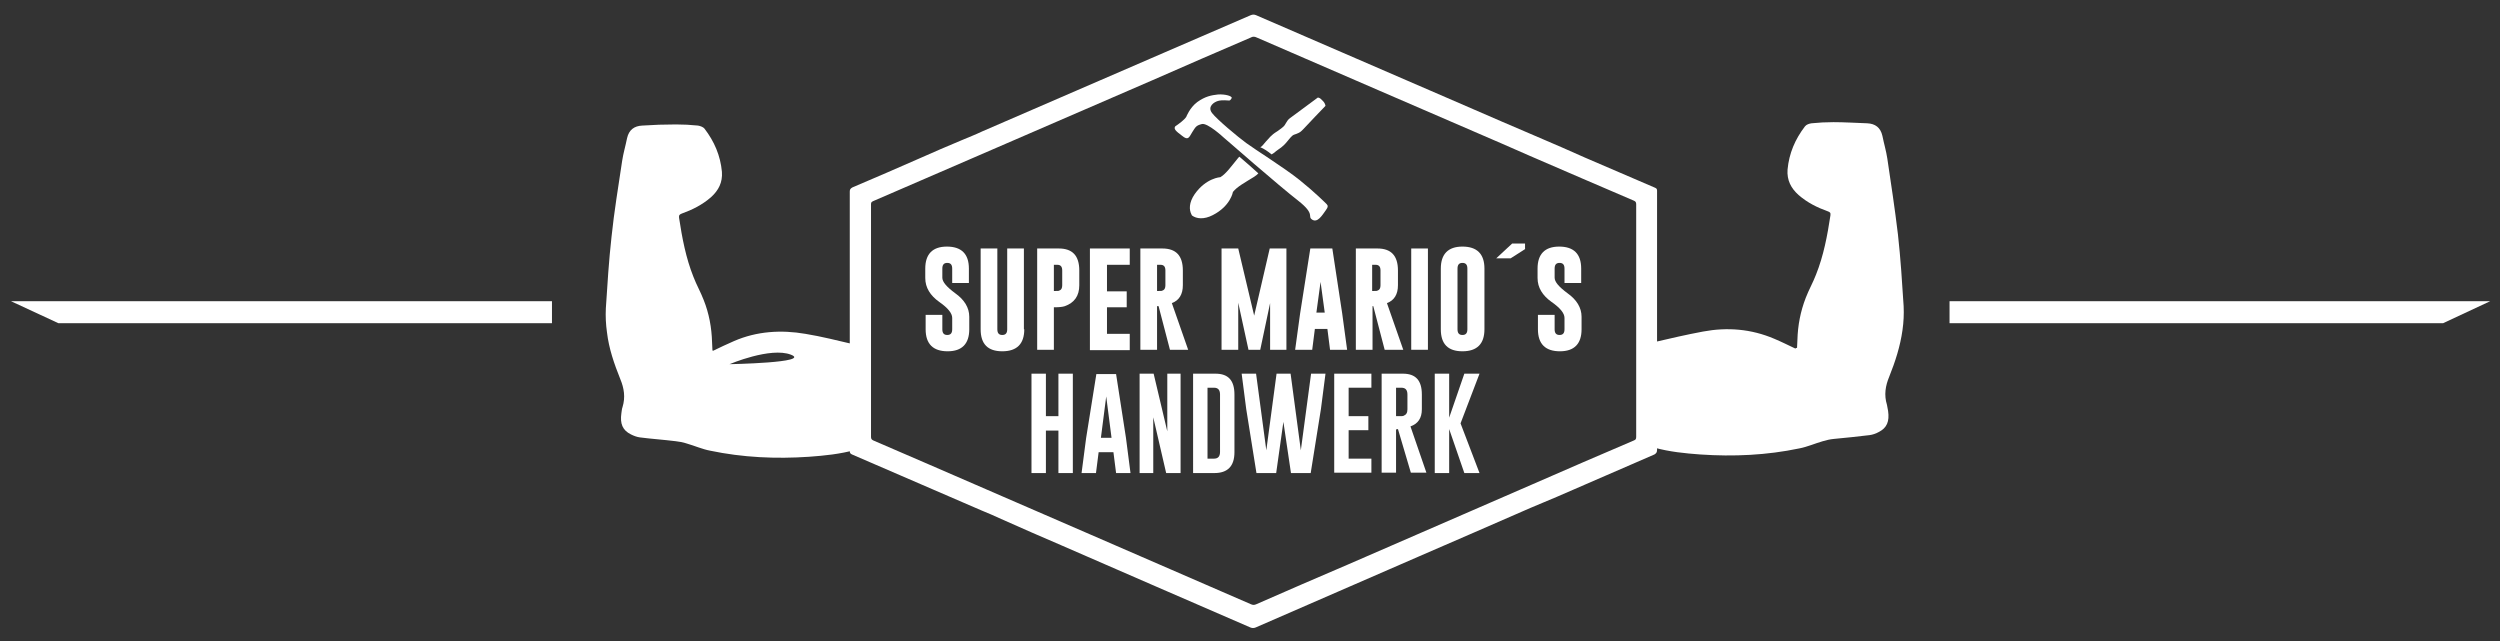 <?xml version="1.0" encoding="UTF-8"?> <!-- Generator: Adobe Illustrator 18.0.0, SVG Export Plug-In . SVG Version: 6.00 Build 0) --> <svg xmlns="http://www.w3.org/2000/svg" xmlns:xlink="http://www.w3.org/1999/xlink" version="1.1" id="Ebene_1" x="0px" y="0px" viewBox="0 0 659 169" xml:space="preserve"><rect x="0" y="0" width="659" height="169" fill="#333333" stroke="none"/> <g> <g> <g> <path fill="#FFFFFF" d="M436.8,84.5c0,11.4,0,22.7,0,34.1c0,0.6-0.2,0.9-0.7,1.2c-8.6,3.7-17.2,7.5-25.8,11.2 c-2.3,1-4.6,1.9-6.9,2.9c-9.7,4.2-19.4,8.5-29.2,12.7c-14.4,6.3-28.8,12.5-43.2,18.8c-0.5,0.2-0.9,0.2-1.4,0 c-16.6-7.2-33.2-14.4-49.7-21.6c-5.3-2.3-10.7-4.6-16-7c-1.8-0.8-3.5-1.6-5.3-2.3c-11.3-4.9-22.7-9.8-34-14.7 c-0.5-0.2-0.6-0.5-0.6-0.9c0-22.8,0-45.6,0-68.4c0-0.6,0.2-0.8,0.7-1.1c5.9-2.5,11.9-5.1,17.8-7.7c3.6-1.6,7.3-3.2,10.9-4.7 c1.9-0.8,3.7-1.5,5.6-2.4c15.9-6.9,31.9-13.8,47.8-20.7c7.6-3.3,15.3-6.6,22.9-9.9c0.5-0.2,0.9-0.2,1.4,0 c16.6,7.2,33.3,14.4,49.9,21.6c5,2.2,10,4.3,15,6.5c2.1,0.9,4.2,1.8,6.3,2.7c3.1,1.3,6.2,2.7,9.3,4c2,0.9,4.1,1.8,6.1,2.7 c6.2,2.7,12.4,5.3,18.6,8c0.5,0.2,0.5,0.5,0.5,0.9C436.8,61.7,436.8,73.1,436.8,84.5z M431.3,84.5c0-10.2,0-20.4,0-30.6 c0-0.5-0.1-0.8-0.6-1c-9.2-3.9-18.3-7.9-27.4-11.8c-2.4-1.1-4.9-2.1-7.3-3.2c-21.6-9.3-43.2-18.7-64.7-28c-0.6-0.3-1.1-0.3-1.6,0 c-8.6,3.7-17.2,7.4-25.8,11.2c-16.2,7-32.3,14-48.5,21c-8.4,3.6-16.8,7.3-25.2,10.9c-0.4,0.2-0.6,0.3-0.6,0.8 c0,20.5,0,40.9,0,61.4c0,0.5,0.2,0.7,0.6,0.9c10,4.3,19.9,8.6,29.8,12.9c9.1,3.9,18.1,7.9,27.2,11.8 c14.2,6.2,28.4,12.3,42.6,18.5c0.5,0.2,0.8,0.2,1.3,0c8-3.5,16-7,24-10.4c16.3-7.1,32.7-14.2,49-21.3c8.9-3.9,17.7-7.7,26.6-11.5 c0.5-0.2,0.6-0.4,0.6-1C431.3,105,431.3,94.7,431.3,84.5z"></path> </g> <g> <path fill="#FFFFFF" d="M243.9,70.8c0-3.8,1.9-5.8,5.7-5.8c3.8,0,5.8,1.9,5.8,5.8v3.8H251v-3.8c0-1-0.4-1.5-1.3-1.5h0 c-0.9,0-1.3,0.5-1.3,1.5v2.4c0,1.1,1.1,2.4,3.4,4.1c2.4,1.7,3.7,3.8,3.7,6.2v3.3c0,3.8-1.9,5.8-5.7,5.8c-3.8,0-5.8-1.9-5.8-5.8 V83h4.4v3.8c0,1,0.4,1.5,1.3,1.5c0.9,0,1.3-0.5,1.3-1.5v-3c0-1.2-1.1-2.6-3.4-4.2c-2.4-1.7-3.7-3.8-3.7-6.3V70.8z"></path> <path fill="#FFFFFF" d="M270,86.8c0,3.8-1.9,5.8-5.8,5.8c-3.8,0-5.7-1.9-5.7-5.8V65.5h4.4v21.3c0,1,0.4,1.5,1.3,1.5 c0.9,0,1.3-0.5,1.3-1.5V65.5h4.4V86.8z"></path> <path fill="#FFFFFF" d="M273.3,65.5h5.8c3.6,0,5.4,1.9,5.4,5.8v3.9c0,2.8-1.3,4.6-3.8,5.5c-0.6,0.2-1.5,0.3-2.6,0.3h-0.3v11.2 h-4.4V65.5z M277.8,69.7v7h0.5c0.5,0,0.8,0,0.9-0.1c0.6-0.2,0.8-0.7,0.8-1.4v-3.9c0-1-0.4-1.5-1.3-1.5H277.8z"></path> <path fill="#FFFFFF" d="M287.3,65.5h10.5v4.3h-6v7h5.2V81h-5.2v7h6v4.3h-10.5V65.5z"></path> <path fill="#FFFFFF" d="M300.6,65.5h5.8c3.6,0,5.4,1.9,5.4,5.8v3.9c0,2.4-1,4-2.9,4.7l4.3,12.3h-4.8l-3-11.5H305v11.5h-4.4V65.5z M305,69.7v7h0.5c0.5,0,0.8,0,0.9-0.1c0.6-0.2,0.8-0.7,0.8-1.4v-3.9c0-1-0.4-1.5-1.3-1.5H305z"></path> <path fill="#FFFFFF" d="M330.6,83.2l4.1-17.7h4.4v26.7h-4.3V79.9l-2.6,12.3h-3.1l-2.7-12.4v12.4H322V65.5h4.4L330.6,83.2z"></path> <path fill="#FFFFFF" d="M353.8,82.6l1.3,9.6h-4.5l-0.7-5.5h-3.3l-0.7,5.5h-4.5l1.3-9.5l2.7-17.2h5.8L353.8,82.6z M349.2,82.4 l-1.1-8.1l-1.1,8.1H349.2z"></path> <path fill="#FFFFFF" d="M357.3,65.5h5.8c3.6,0,5.4,1.9,5.4,5.8v3.9c0,2.4-1,4-2.9,4.7l4.3,12.3H365l-3-11.5h-0.2v11.5h-4.4V65.5z M361.7,69.7v7h0.5c0.5,0,0.8,0,0.9-0.1c0.6-0.2,0.8-0.7,0.8-1.4v-3.9c0-1-0.4-1.5-1.3-1.5H361.7z"></path> <path fill="#FFFFFF" d="M372,65.5h4.4v26.7H372V65.5z"></path> <path fill="#FFFFFF" d="M391.3,86.8c0,3.8-1.9,5.8-5.8,5.8c-3.8,0-5.7-1.9-5.7-5.8v-16c0-3.8,1.9-5.8,5.7-5.8 c3.8,0,5.8,1.9,5.8,5.8V86.8z M386.8,70.8c0-1-0.4-1.5-1.3-1.5h0c-0.9,0-1.3,0.5-1.3,1.5v16c0,1,0.4,1.5,1.3,1.5 c0.9,0,1.3-0.5,1.3-1.5V70.8z"></path> <path fill="#FFFFFF" d="M402.1,65.6l-3.9,2.5h-3.8l4.2-3.9h3.4V65.6z"></path> <path fill="#FFFFFF" d="M405.3,70.8c0-3.8,1.9-5.8,5.7-5.8c3.8,0,5.8,1.9,5.8,5.8v3.8h-4.4v-3.8c0-1-0.4-1.5-1.3-1.5h0 c-0.9,0-1.3,0.5-1.3,1.5v2.4c0,1.1,1.1,2.4,3.4,4.1c2.4,1.7,3.7,3.8,3.7,6.2v3.3c0,3.8-1.9,5.8-5.7,5.8c-3.8,0-5.8-1.9-5.8-5.8 V83h4.4v3.8c0,1,0.4,1.5,1.3,1.5c0.9,0,1.3-0.5,1.3-1.5v-3c0-1.2-1.1-2.6-3.4-4.2c-2.4-1.7-3.7-3.8-3.7-6.3V70.8z"></path> <path fill="#FFFFFF" d="M271.9,98.5h3.8v11.2h3.3V98.5h3.8v26.2H279v-11.2h-3.3v11.2h-3.8V98.5z"></path> <path fill="#FFFFFF" d="M296.8,115.4l1.2,9.3h-3.8l-0.7-5.5h-3.9l-0.7,5.5h-3.8l1.2-9.2l2.7-16.9h5.2L296.8,115.4z M293,115.4 l-1.4-10.9l-1.4,10.9H293z"></path> <path fill="#FFFFFF" d="M300.3,98.5h3.8l3.6,15.2V98.5h3.5v26.2h-3.8l-3.4-14.7v14.7h-3.6V98.5z"></path> <path fill="#FFFFFF" d="M314.6,98.5h5.8c3.4,0,5,1.8,5,5.5v15.2c0,3.7-1.8,5.5-5.3,5.5h-5.6V98.5z M318.3,102.2v18.7h1.7 c1.1,0,1.6-0.6,1.6-1.8V104c0-1.2-0.5-1.8-1.6-1.8H318.3z"></path> <path fill="#FFFFFF" d="M342.9,118.7l2.7-20.2h3.8l-1.2,9.3l-2.7,16.9h-5.2l-2-13.5l-1.9,13.5h-5.2l-2.7-16.9l-1.2-9.3h3.8 l2.7,20.2l2.7-20.2h3.7L342.9,118.7z"></path> <path fill="#FFFFFF" d="M351.7,98.5h9.8v3.7h-6v7.5h5.2v3.7h-5.2v7.5h6v3.7h-9.8V98.5z"></path> <path fill="#FFFFFF" d="M364.3,98.5h5.5c3.4,0,5,1.8,5,5.5v3.9c0,2.3-1,3.8-3,4.5l4.2,12.2h-4.1l-3.4-11.5l-0.5,0.1v11.4h-3.8 V98.5z M368,102.2v7.5h0.9c0.5,0,0.9,0,1.1-0.1c0.7-0.3,1-0.8,1-1.7V104c0-1.2-0.5-1.8-1.6-1.8H368z"></path> <path fill="#FFFFFF" d="M385,111.6l5,13.1h-4l-4-11.6v11.6h-3.8V98.5h3.8v11.6l4-11.6h4L385,111.6z"></path> </g> <g> <g> <path fill="#FFFFFF" d="M335.2,40.7c0.3-0.2,0.7-0.4,1.1-0.8c1-0.8,1.7-1,3-2.6c1.3-1.6,1.4-1.7,2.4-2c1-0.4,1.1-0.5,1.8-1.2 c0.7-0.8,5.9-6.2,5.9-6.2c-0.1-0.6-0.4-1-0.7-1.3l-0.1-0.1c-0.3-0.3-0.6-0.7-1.2-0.8c0,0-6.1,4.5-6.9,5.1 c-0.8,0.6-0.9,0.6-1.5,1.6c-0.5,0.9-0.6,1-2.3,2.2c-1.8,1.1-2.1,1.8-3,2.7c-0.7,0.8-1.1,1.4-1.5,1.5 C333.2,39.2,334.2,39.9,335.2,40.7z"></path> <path fill="#FFFFFF" d="M326.7,41.3c-0.1,0.1-0.2,0.2-0.3,0.3c-1.8,2.2-3.2,4.2-4.7,5.1c0,0-3.8,0.2-6.8,4.5 c-1.5,2.2-1.5,4.1-0.8,5.4c0,0,0.1,0.2,0.1,0.2l0,0c1.2,0.9,3.2,1.1,5.5-0.1c4.7-2.4,5.3-6.1,5.3-6.1c1.1-1.4,3.2-2.5,5.6-4 c0.5-0.3,0.8-0.6,1.1-0.9C330.1,44.2,328.3,42.7,326.7,41.3z"></path> </g> <path fill="#FFFFFF" d="M312.7,30.8c0,0,0.9-2.4,2.9-3.9c2.1-1.5,3.7-1.8,5.5-2c1.9-0.1,3.6,0.4,3.6,0.9c0,0-0.3,0.7-0.7,0.7 c-0.3,0-1.8-0.2-2.9,0.1c-1.1,0.3-2.9,1.5-1.6,3.2c1.3,1.7,6.7,6.2,9,7.9c2.3,1.7,10,6.5,14,9.7c4,3.2,6.9,6.1,7.2,6.4 c0.4,0.4,0.4,0.8-0.2,1.6c-1,1.4-2.2,3.4-3.6,2.5c-1.4-0.9,1-1.3-3.7-5c-4.8-3.7-19.7-16.7-19.7-16.7s-4.2-3.9-5.7-3.5 c-1.5,0.4-1.6,0.7-2.5,2.1c-0.9,1.5-1.1,2.3-2.7,1c-1.6-1.2-2.3-1.8-1.8-2.5C310.7,32.7,312.2,31.6,312.7,30.8z"></path> </g> </g> <g> <path fill="#FFFFFF" d="M473.3,91.9c-1.9-0.9-3.7-1.8-5.6-2.6c-6.1-2.6-12.4-3.1-18.8-1.9c-4.3,0.8-8.6,1.8-12.9,2.8 c-1.6,0.4-1.9,0.9-1.9,2.5c0,7.6,0,15.1,0,22.7c0,1.7,0.4,2.1,2,2.6c4,1.1,8,1.5,12.1,1.8c8.8,0.6,17.5,0.2,26.1-1.6 c2.1-0.4,4.1-1.3,6.2-1.9c1-0.3,1.9-0.5,2.9-0.6c3.1-0.3,6.2-0.6,9.4-1c0.8-0.1,1.7-0.4,2.4-0.8c2.2-1.1,2.9-2.8,2.5-5.6 c-0.1-0.5-0.2-1.1-0.3-1.6c-0.8-2.6-0.4-5,0.6-7.4c1.6-4,2.9-8,3.5-12.3c0.3-2.1,0.4-4.2,0.3-6.3c-0.4-6.3-0.8-12.6-1.5-18.9 c-0.8-6.7-1.8-13.3-2.8-20c-0.3-2-0.9-4-1.3-6c-0.5-2.2-1.9-3.2-4-3.3c-3-0.1-6-0.3-8.9-0.3c-1.9,0-3.9,0.1-5.8,0.3 c-0.6,0.1-1.3,0.3-1.7,0.8c-2.6,3.4-4.2,7.1-4.6,11.4c-0.2,2.8,0.9,4.9,2.9,6.7c2.3,2,4.9,3.3,7.7,4.3c0.6,0.2,0.8,0.4,0.7,1.1 c-0.8,5.3-1.8,10.6-3.8,15.6c-0.8,2.1-1.9,4-2.7,6.1c-1.4,3.6-2.1,7.3-2.2,11.1c0,0.7-0.1,1.4-0.1,2.1 C473.4,91.7,473.3,91.8,473.3,91.9z"></path> </g> <polygon fill="#FFFFFF" points="145.5,85.2 15.4,85.2 2.9,79.4 145.5,79.4 "></polygon> <polygon fill="#FFFFFF" points="644,85.2 513.9,85.2 513.9,79.4 656.4,79.4 "></polygon> <path fill="#FFFFFF" d="M225.2,90.8c-4.3-1-8.6-2.1-12.9-2.8c-6.4-1.1-12.8-0.7-18.8,1.9c-1.9,0.8-3.7,1.7-5.6,2.6 c0-0.1-0.1-0.2-0.1-0.2c0-0.7-0.1-1.4-0.1-2.1c-0.1-3.8-0.8-7.6-2.2-11.1c-0.8-2.1-1.9-4-2.7-6.1c-2-5-3-10.3-3.8-15.6 c-0.1-0.7,0.2-0.9,0.7-1.1c2.8-1,5.4-2.3,7.7-4.3c2-1.8,3.1-3.9,2.9-6.7c-0.4-4.3-2-8-4.6-11.4c-0.3-0.4-1.1-0.7-1.7-0.8 c-1.9-0.2-3.9-0.3-5.8-0.3c-3,0-6,0.1-8.9,0.3c-2.1,0.1-3.5,1.1-4,3.3c-0.4,2-1,4-1.3,6c-1,6.7-2.1,13.3-2.8,20 c-0.7,6.3-1.1,12.6-1.5,18.9c-0.1,2.1,0,4.2,0.3,6.3c0.5,4.3,1.9,8.3,3.5,12.3c1,2.4,1.4,4.8,0.6,7.4c-0.2,0.5-0.2,1.1-0.3,1.6 c-0.4,2.8,0.3,4.5,2.5,5.6c0.8,0.4,1.6,0.7,2.4,0.8c3.1,0.4,6.2,0.6,9.4,1c1,0.1,2,0.3,2.9,0.6c2.1,0.6,4.1,1.5,6.2,1.9 c8.6,1.8,17.3,2.2,26.1,1.6c4.1-0.3,8.1-0.7,12.1-1.8c1.6-0.4,2-0.9,2-2.6c0-7.6,0-15.1,0-22.7C227.1,91.7,226.8,91.1,225.2,90.8z M192.3,96c0,0,10.8-4.6,16.2-2.5C213.9,95.6,192.3,96,192.3,96z"></path> </g> </svg> 